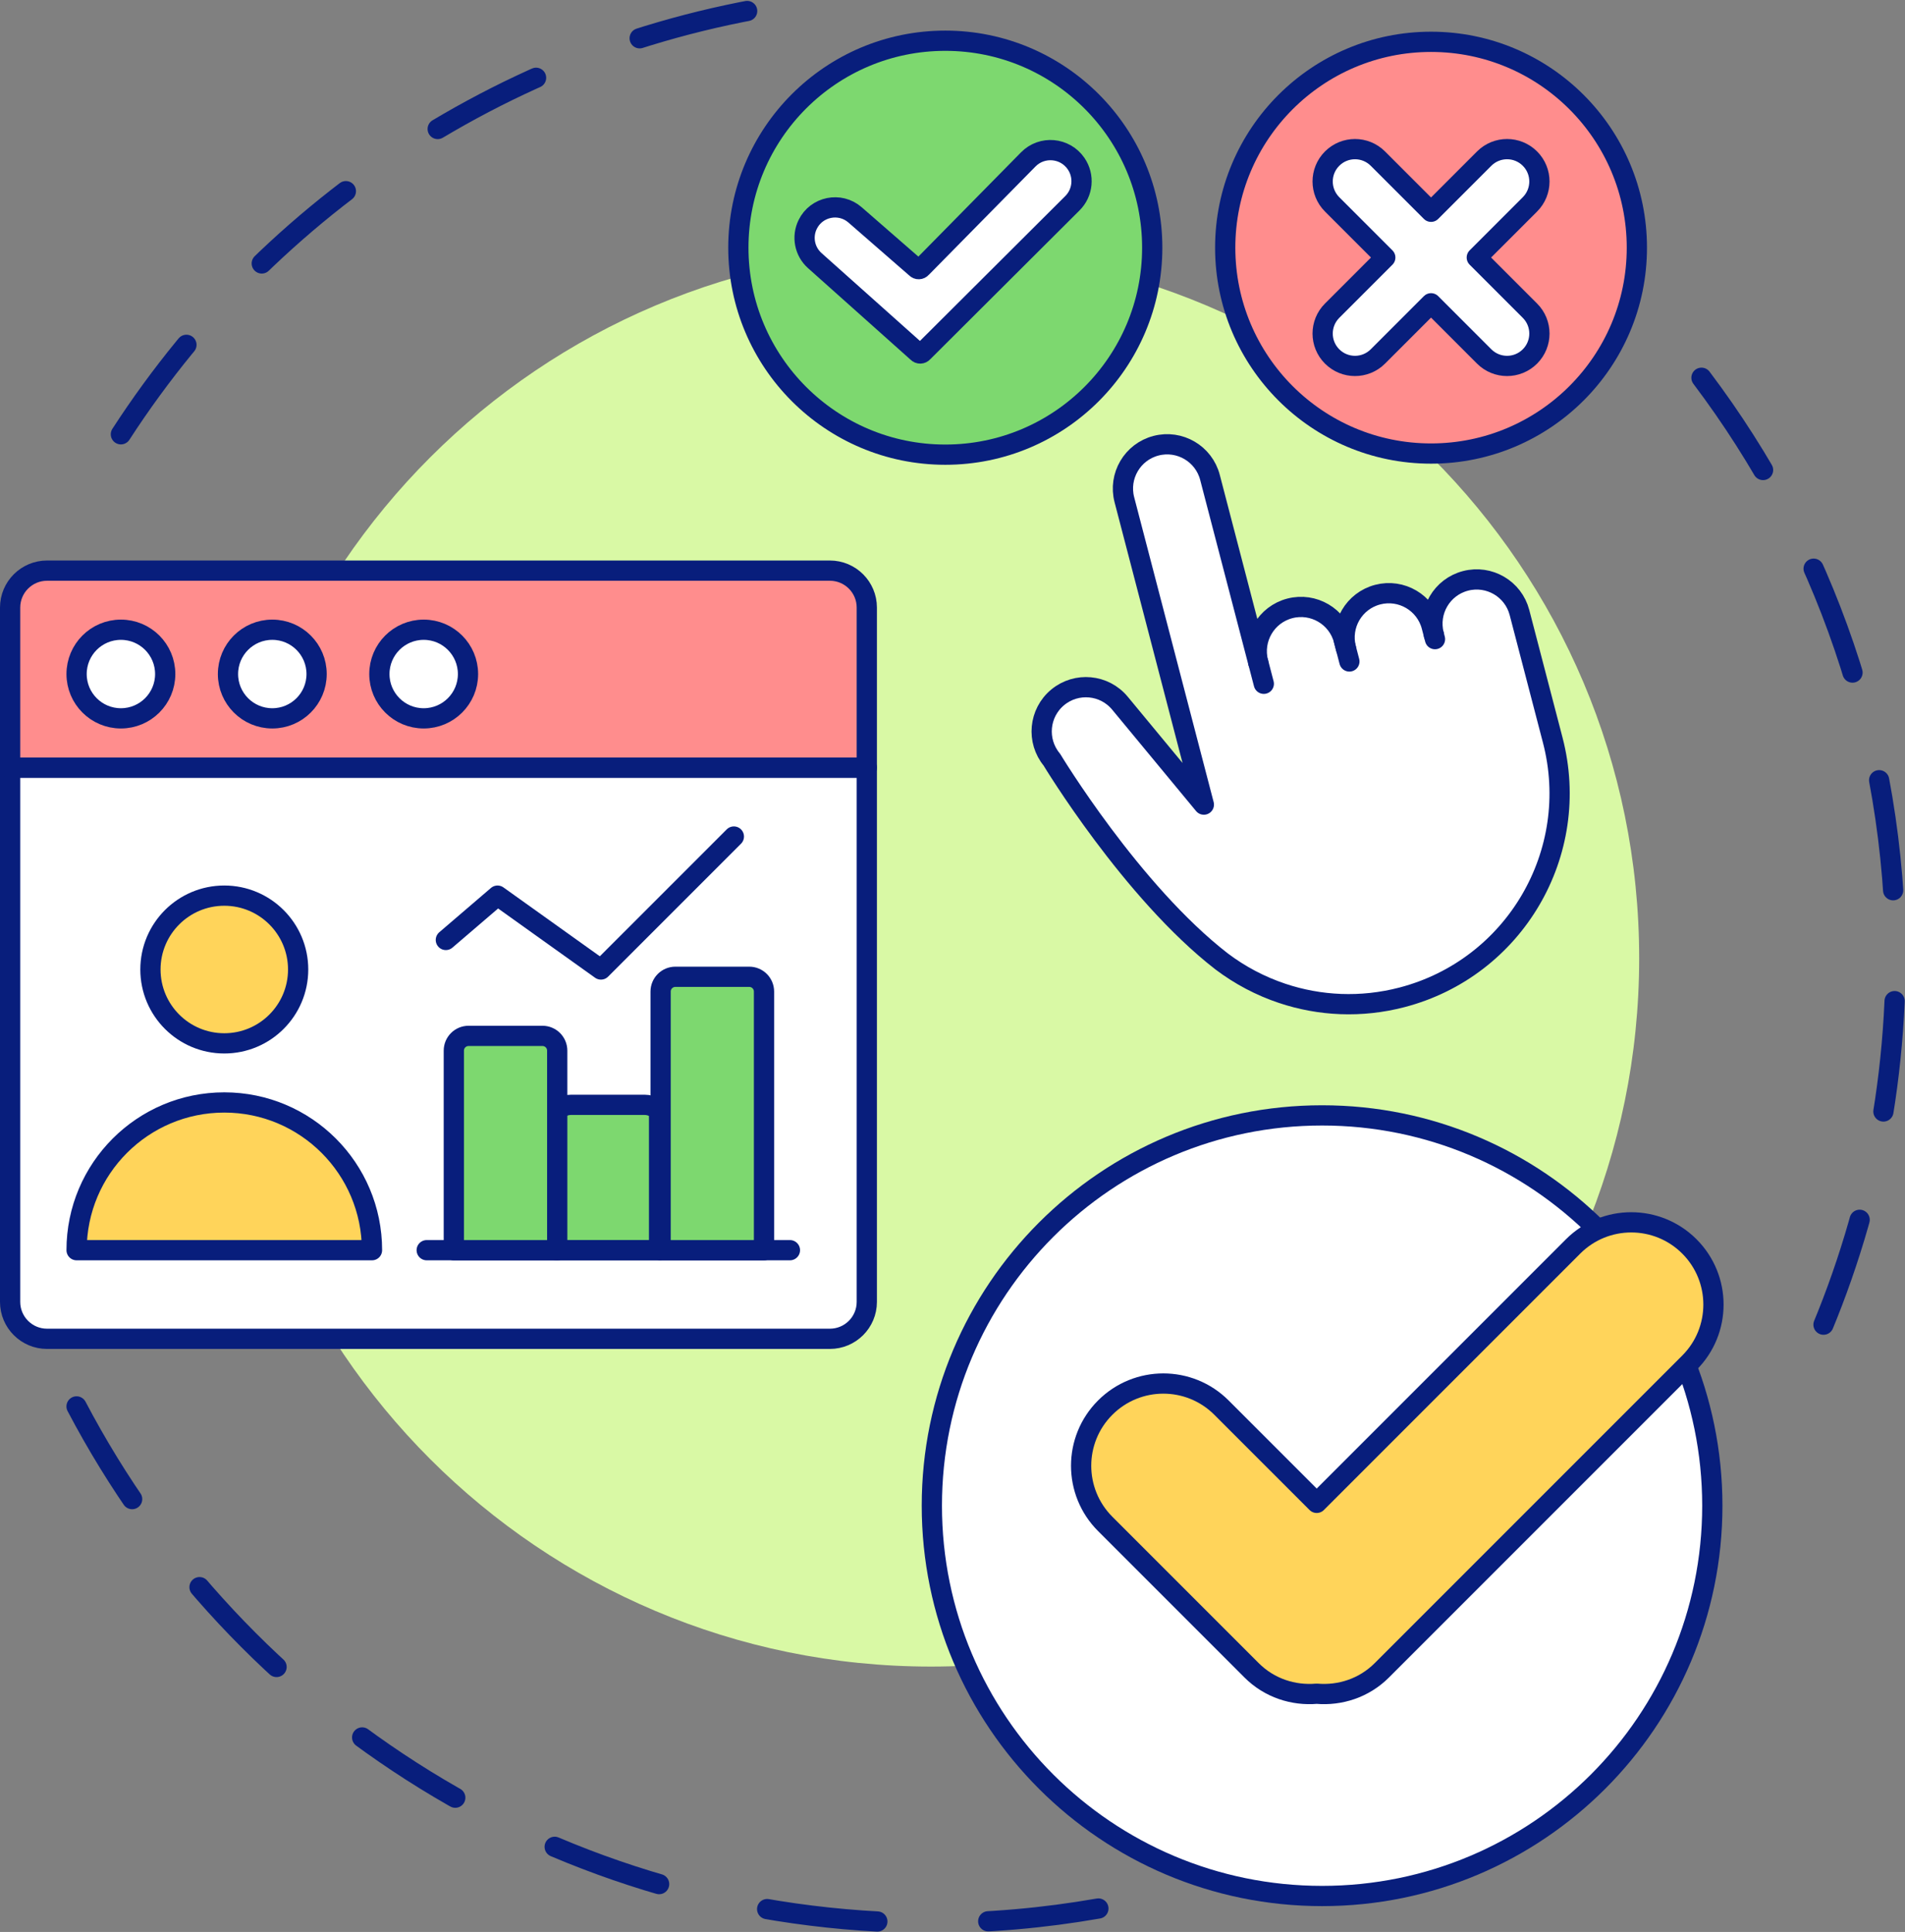 <?xml version="1.0" encoding="UTF-8"?><svg xmlns="http://www.w3.org/2000/svg" xmlns:xlink="http://www.w3.org/1999/xlink" height="2204.2" preserveAspectRatio="xMidYMid meet" version="1.0" viewBox="-0.0 14.0 2173.8 2204.2" width="2173.8" zoomAndPan="magnify"><rect x="-0.0" y="14.0" width="2173.8" height="2204.2" fill="#808080" stroke="none"/><defs><clipPath id="a"><path d="M 75 1607 L 1265 1607 L 1265 2219.5 L 75 2219.5 Z M 75 1607"/></clipPath><clipPath id="b"><path d="M 1930 433 L 2174.559 433 L 2174.559 1612 L 1930 1612 Z M 1930 433"/></clipPath></defs><g><path d="M 1379.453 17100.117 C 3160.898 19849.219 6135.391 21753.398 9569.805 22079.492" fill="none" stroke="#081e7c" stroke-dasharray="1266.06,1266.06" stroke-linecap="round" stroke-linejoin="round" stroke-miterlimit="10" stroke-width="230.948" transform="matrix(.1 0 0 -.1 0 2219.5)"/><g clip-path="url(#a)"><path d="M 12533.711 280.703 C 11913.203 172.109 11274.805 115.508 10623.281 115.508 C 6390.117 115.508 2715.078 2505.117 873.633 6009.102" fill="none" stroke="#081e7c" stroke-dasharray="1266.06,1266.06" stroke-linecap="round" stroke-linejoin="round" stroke-miterlimit="10" stroke-width="230.948" transform="matrix(.1 0 0 -.1 0 2219.5)"/></g><g clip-path="url(#b)"><path d="M 19415.586 17745.117 C 20805.898 15902.305 21630.195 13608.594 21630.195 11122.383 C 21630.195 9353.086 21212.695 7681.289 20470.898 6200.117" fill="none" stroke="#081e7c" stroke-dasharray="1266.06,1266.06" stroke-linecap="round" stroke-linejoin="round" stroke-miterlimit="10" stroke-width="230.948" transform="matrix(.1 0 0 -.1 0 2219.5)"/></g><g id="change1_1"><path d="M 1870.469 1107.262 C 1870.469 1553.59 1508.648 1915.41 1062.328 1915.41 C 616 1915.41 254.18 1553.59 254.18 1107.262 C 254.18 660.941 616 299.121 1062.328 299.121 C 1508.648 299.121 1870.469 660.941 1870.469 1107.262" fill="#d9f9a5"/></g><g id="change2_1"><path d="M 989.109 889.781 L 989.109 1499.34 C 989.109 1522.609 970.246 1541.469 946.973 1541.469 L 53.684 1541.469 C 30.414 1541.469 11.547 1522.609 11.547 1499.34 L 11.547 889.781 L 989.109 889.781" fill="#fff"/></g><path d="M 9891.094 13297.188 L 9891.094 7201.602 C 9891.094 6968.906 9702.461 6780.312 9469.727 6780.312 L 536.836 6780.312 C 304.141 6780.312 115.469 6968.906 115.469 7201.602 L 115.469 13297.188 Z M 9891.094 13297.188" fill="none" stroke="#081e7c" stroke-linecap="round" stroke-linejoin="round" stroke-miterlimit="10" stroke-width="230.948" transform="matrix(.1 0 0 -.1 0 2219.5)"/><g id="change3_1"><path d="M 11.547 889.781 L 11.547 707.172 C 11.547 683.898 30.414 665.039 53.684 665.039 L 946.973 665.039 C 970.246 665.039 989.109 683.898 989.109 707.172 L 989.109 889.781 L 11.547 889.781" fill="#ff8d8d"/></g><path d="M 115.469 13297.188 L 115.469 15123.281 C 115.469 15356.016 304.141 15544.609 536.836 15544.609 L 9469.727 15544.609 C 9702.461 15544.609 9891.094 15356.016 9891.094 15123.281 L 9891.094 13297.188 Z M 115.469 13297.188" fill="none" stroke="#081e7c" stroke-linecap="round" stroke-linejoin="round" stroke-miterlimit="10" stroke-width="230.948" transform="matrix(.1 0 0 -.1 0 2219.5)"/><path d="M 9013.906 7791.484 L 4869.219 7791.484" fill="none" stroke="#081e7c" stroke-linecap="round" stroke-linejoin="round" stroke-miterlimit="10" stroke-width="230.948" transform="matrix(.1 0 0 -.1 0 2219.5)"/><path d="M 5087.578 11331.016 L 5677.461 11836.602 L 6857.266 10993.906 L 8374.18 12510.781" fill="none" stroke="#081e7c" stroke-linecap="round" stroke-linejoin="round" stroke-miterlimit="10" stroke-width="230.948" transform="matrix(.1 0 0 -.1 0 2219.5)"/><g id="change4_1"><path d="M 340.211 1120.109 C 340.211 1166.648 302.48 1204.379 255.938 1204.379 C 209.395 1204.379 171.664 1166.648 171.664 1120.109 C 171.664 1073.57 209.395 1035.84 255.938 1035.84 C 302.48 1035.84 340.211 1073.57 340.211 1120.109" fill="#ffd45a"/></g><path d="M 3402.109 10993.906 C 3402.109 10528.516 3024.805 10151.211 2559.375 10151.211 C 2093.945 10151.211 1716.641 10528.516 1716.641 10993.906 C 1716.641 11459.297 2093.945 11836.602 2559.375 11836.602 C 3024.805 11836.602 3402.109 11459.297 3402.109 10993.906 Z M 3402.109 10993.906" fill="none" stroke="#081e7c" stroke-linecap="round" stroke-linejoin="round" stroke-miterlimit="10" stroke-width="230.948" transform="matrix(.1 0 0 -.1 0 2219.5)"/><g id="change4_2"><path d="M 87.395 1440.352 C 87.395 1347.262 162.852 1271.801 255.938 1271.801 C 349.023 1271.801 424.484 1347.262 424.484 1440.352 L 87.395 1440.352" fill="#ffd45a"/></g><path d="M 873.945 7791.484 C 873.945 8722.383 1628.516 9476.992 2559.375 9476.992 C 3490.234 9476.992 4244.844 8722.383 4244.844 7791.484 Z M 873.945 7791.484" fill="none" stroke="#081e7c" stroke-linecap="round" stroke-linejoin="round" stroke-miterlimit="10" stroke-width="230.948" transform="matrix(.1 0 0 -.1 0 2219.5)"/><g id="change2_2"><path d="M 188.52 783.02 C 188.52 810.949 165.883 833.578 137.957 833.578 C 110.031 833.578 87.395 810.949 87.395 783.02 C 87.395 755.09 110.031 732.461 137.957 732.461 C 165.883 732.461 188.52 755.09 188.52 783.02" fill="#fff"/></g><path d="M 1885.195 14364.805 C 1885.195 14085.508 1658.828 13859.219 1379.57 13859.219 C 1100.312 13859.219 873.945 14085.508 873.945 14364.805 C 873.945 14644.102 1100.312 14870.391 1379.57 14870.391 C 1658.828 14870.391 1885.195 14644.102 1885.195 14364.805 Z M 1885.195 14364.805" fill="none" stroke="#081e7c" stroke-linecap="round" stroke-linejoin="round" stroke-miterlimit="10" stroke-width="230.948" transform="matrix(.1 0 0 -.1 0 2219.5)"/><g id="change2_3"><path d="M 361.277 783.02 C 361.277 810.949 338.641 833.578 310.715 833.578 C 282.789 833.578 260.152 810.949 260.152 783.02 C 260.152 755.09 282.789 732.461 310.715 732.461 C 338.641 732.461 361.277 755.09 361.277 783.02" fill="#fff"/></g><path d="M 3612.773 14364.805 C 3612.773 14085.508 3386.406 13859.219 3107.148 13859.219 C 2827.891 13859.219 2601.523 14085.508 2601.523 14364.805 C 2601.523 14644.102 2827.891 14870.391 3107.148 14870.391 C 3386.406 14870.391 3612.773 14644.102 3612.773 14364.805 Z M 3612.773 14364.805" fill="none" stroke="#081e7c" stroke-linecap="round" stroke-linejoin="round" stroke-miterlimit="10" stroke-width="230.948" transform="matrix(.1 0 0 -.1 0 2219.5)"/><g id="change2_4"><path d="M 534.039 783.02 C 534.039 810.949 511.398 833.578 483.473 833.578 C 455.547 833.578 432.91 810.949 432.91 783.02 C 432.91 755.09 455.547 732.461 483.473 732.461 C 511.398 732.461 534.039 755.09 534.039 783.02" fill="#fff"/></g><path d="M 5340.391 14364.805 C 5340.391 14085.508 5113.984 13859.219 4834.727 13859.219 C 4555.469 13859.219 4329.102 14085.508 4329.102 14364.805 C 4329.102 14644.102 4555.469 14870.391 4834.727 14870.391 C 5113.984 14870.391 5340.391 14644.102 5340.391 14364.805 Z M 5340.391 14364.805" fill="none" stroke="#081e7c" stroke-linecap="round" stroke-linejoin="round" stroke-miterlimit="10" stroke-width="230.948" transform="matrix(.1 0 0 -.1 0 2219.5)"/><g id="change5_1"><path d="M 871.809 1440.398 L 871.809 1145.281 C 871.809 1135.969 864.262 1128.422 854.953 1128.422 L 770.684 1128.422 C 761.375 1128.422 753.828 1135.969 753.828 1145.281 L 753.828 1440.398 L 871.809 1440.398" fill="#7dd86f"/></g><path d="M 8718.086 7791.016 L 8718.086 10742.188 C 8718.086 10835.312 8642.617 10910.781 8549.531 10910.781 L 7706.836 10910.781 C 7613.75 10910.781 7538.281 10835.312 7538.281 10742.188 L 7538.281 7791.016 Z M 8718.086 7791.016" fill="none" stroke="#081e7c" stroke-linecap="round" stroke-linejoin="round" stroke-miterlimit="10" stroke-width="230.948" transform="matrix(.1 0 0 -.1 0 2219.5)"/><g id="change5_2"><path d="M 752.074 1440.301 L 752.074 1285.73 C 752.074 1279.531 744.594 1274.5 735.363 1274.5 L 651.809 1274.5 C 642.578 1274.5 635.098 1279.531 635.098 1285.73 L 635.098 1440.301 L 752.074 1440.301" fill="#7dd86f"/></g><path d="M 7520.742 7791.992 L 7520.742 9337.695 C 7520.742 9399.688 7445.938 9450 7353.633 9450 L 6518.086 9450 C 6425.781 9450 6350.977 9399.688 6350.977 9337.695 L 6350.977 7791.992 Z M 7520.742 7791.992" fill="none" stroke="#081e7c" stroke-linecap="round" stroke-linejoin="round" stroke-miterlimit="10" stroke-width="230.948" transform="matrix(.1 0 0 -.1 0 2219.5)"/><g id="change5_3"><path d="M 635.848 1440.398 L 635.848 1212.691 C 635.848 1203.379 628.301 1195.84 618.992 1195.84 L 534.719 1195.84 C 525.41 1195.84 517.863 1203.379 517.863 1212.691 L 517.863 1440.398 L 635.848 1440.398" fill="#7dd86f"/></g><path d="M 6358.477 7791.016 L 6358.477 10068.086 C 6358.477 10161.211 6283.008 10236.602 6189.922 10236.602 L 5347.188 10236.602 C 5254.102 10236.602 5178.633 10161.211 5178.633 10068.086 L 5178.633 7791.016 Z M 6358.477 7791.016" fill="none" stroke="#081e7c" stroke-linecap="round" stroke-linejoin="round" stroke-miterlimit="10" stroke-width="230.948" transform="matrix(.1 0 0 -.1 0 2219.5)"/><g id="change5_4"><path d="M 1314.809 296.59 C 1314.809 427.012 1209.09 532.73 1078.68 532.73 C 948.266 532.73 842.543 427.012 842.543 296.59 C 842.543 166.18 948.266 60.461 1078.68 60.461 C 1209.09 60.461 1314.809 166.18 1314.809 296.59" fill="#7dd86f"/></g><path d="M 13148.086 19229.102 C 13148.086 17924.883 12090.898 16867.695 10786.797 16867.695 C 9482.656 16867.695 8425.43 17924.883 8425.43 19229.102 C 8425.43 20533.203 9482.656 21590.391 10786.797 21590.391 C 12090.898 21590.391 13148.086 20533.203 13148.086 19229.102 Z M 13148.086 19229.102" fill="none" stroke="#081e7c" stroke-linecap="round" stroke-linejoin="round" stroke-miterlimit="10" stroke-width="230.948" transform="matrix(.1 0 0 -.1 0 2219.5)"/><g id="change2_5"><path d="M 1227.91 200.641 C 1237.609 214.762 1235.852 233.789 1223.719 245.879 L 1053.289 415.77 C 1051.629 417.77 1048.73 417.871 1046.98 415.98 L 929.715 311.301 C 918.129 300.949 914.809 284.172 921.59 270.199 C 931.586 249.602 958.418 244.121 975.688 259.148 L 1045.281 319.738 C 1047.02 321.621 1049.93 321.52 1051.59 319.52 L 1173.379 195.852 C 1189.031 179.961 1215.281 182.27 1227.91 200.641" fill="#fff"/></g><path d="M 12279.102 20188.594 C 12376.094 20047.383 12358.516 19857.109 12237.188 19736.211 L 10532.891 18037.305 C 10516.289 18017.305 10487.305 18016.289 10469.805 18035.195 L 9297.148 19081.992 C 9181.289 19185.508 9148.086 19353.281 9215.898 19493.008 C 9315.859 19698.984 9584.18 19753.789 9756.875 19603.516 L 10452.812 18997.617 C 10470.195 18978.789 10499.297 18979.805 10515.898 18999.805 L 11733.789 20236.484 C 11890.312 20395.391 12152.812 20372.305 12279.102 20188.594 Z M 12279.102 20188.594" fill="none" stroke="#081e7c" stroke-linecap="round" stroke-linejoin="round" stroke-miterlimit="10" stroke-width="230.948" transform="matrix(.1 0 0 -.1 0 2219.5)"/><g id="change3_2"><path d="M 1867.828 296.59 C 1867.828 426.309 1762.672 531.461 1632.961 531.461 C 1503.238 531.461 1398.09 426.309 1398.09 296.59 C 1398.09 166.879 1503.238 61.719 1632.961 61.719 C 1762.672 61.719 1867.828 166.879 1867.828 296.59" fill="#ff8d8d"/></g><path d="M 18678.281 19229.102 C 18678.281 17931.914 17626.719 16880.391 16329.609 16880.391 C 15032.383 16880.391 13980.898 17931.914 13980.898 19229.102 C 13980.898 20526.211 15032.383 21577.812 16329.609 21577.812 C 17626.719 21577.812 18678.281 20526.211 18678.281 19229.102 Z M 18678.281 19229.102" fill="none" stroke="#081e7c" stroke-linecap="round" stroke-linejoin="round" stroke-miterlimit="10" stroke-width="230.948" transform="matrix(.1 0 0 -.1 0 2219.5)"/><g id="change2_6"><path d="M 1745.82 194.961 C 1731.41 180.539 1708.031 180.539 1693.609 194.961 L 1632.961 255.609 L 1572.301 194.961 C 1557.879 180.539 1534.512 180.539 1520.09 194.961 C 1505.68 209.371 1505.68 232.75 1520.09 247.172 L 1580.75 307.82 L 1520.09 368.48 C 1505.68 382.891 1505.68 406.27 1520.09 420.691 C 1534.512 435.102 1557.879 435.102 1572.301 420.691 L 1632.961 360.031 L 1693.609 420.691 C 1708.031 435.102 1731.41 435.102 1745.82 420.691 C 1760.238 406.27 1760.238 382.891 1745.82 368.48 L 1685.172 307.82 L 1745.82 247.172 C 1760.238 232.75 1760.238 209.371 1745.82 194.961" fill="#fff"/></g><path d="M 17458.203 20245.391 C 17314.102 20389.609 17080.312 20389.609 16936.094 20245.391 L 16329.609 19638.906 L 15723.008 20245.391 C 15578.789 20389.609 15345.117 20389.609 15200.898 20245.391 C 15056.797 20101.289 15056.797 19867.5 15200.898 19723.281 L 15807.5 19116.797 L 15200.898 18510.195 C 15056.797 18366.094 15056.797 18132.305 15200.898 17988.086 C 15345.117 17843.984 15578.789 17843.984 15723.008 17988.086 L 16329.609 18594.688 L 16936.094 17988.086 C 17080.312 17843.984 17314.102 17843.984 17458.203 17988.086 C 17602.383 18132.305 17602.383 18366.094 17458.203 18510.195 L 16851.719 19116.797 L 17458.203 19723.281 C 17602.383 19867.5 17602.383 20101.289 17458.203 20245.391 Z M 17458.203 20245.391" fill="none" stroke="#081e7c" stroke-linecap="round" stroke-linejoin="round" stroke-miterlimit="10" stroke-width="230.948" transform="matrix(.1 0 0 -.1 0 2219.5)"/><g id="change2_7"><path d="M 13941.914 11084.609 C 12911.406 11881.406 12002.5 13388.086 12002.5 13388.086 C 11824.688 13603.008 11854.688 13921.289 12069.414 14098.984 C 12284.219 14276.797 12602.305 14246.797 12780.117 14031.914 L 13737.188 12875.195 L 13737.188 12875.117 L 12830.195 16353.789 C 12759.883 16623.594 12921.484 16899.414 13191.211 16969.688 C 13461.016 17040 13736.719 16878.281 13807.109 16608.398 L 14357.305 14497.891 C 14286.992 14767.812 14448.594 15043.516 14718.281 15113.906 C 14988.086 15184.219 15263.789 15022.5 15334.219 14752.617 L 15359.609 14654.883 C 15289.297 14924.688 15450.898 15200.508 15720.703 15270.781 C 15990.391 15341.211 16266.094 15179.414 16336.484 14909.609 L 16361.992 14811.914 C 16291.602 15081.719 16453.281 15357.5 16723.008 15427.812 C 16992.812 15498.086 17268.516 15336.406 17338.789 15066.484 L 17718.281 13611.094 C 18053.516 12325.391 17283.398 11011.406 15998.086 10676.289 C 15530.312 10554.414 15058.789 10578.906 14631.992 10721.406 C 14383.594 10804.297 14150.391 10927.305 13941.914 11084.609" fill="#fff" stroke="#081e7c" stroke-linecap="round" stroke-linejoin="round" stroke-miterlimit="10" stroke-width="230.948" transform="matrix(.1 0 0 -.1 0 2219.5)"/></g><g id="change2_8"><path d="M 15397.891 14508.281 L 15334.219 14752.617" fill="#fff" stroke="#081e7c" stroke-linecap="round" stroke-linejoin="round" stroke-miterlimit="10" stroke-width="230.948" transform="matrix(.1 0 0 -.1 0 2219.5)"/></g><g id="change2_9"><path d="M 14357.617 14498.008 L 14421.289 14253.711" fill="#fff" stroke="#081e7c" stroke-linecap="round" stroke-linejoin="round" stroke-miterlimit="10" stroke-width="230.948" transform="matrix(.1 0 0 -.1 0 2219.5)"/></g><g id="change2_10"><path d="M 16361.992 14811.914 L 16374.688 14763.008" fill="#fff" stroke="#081e7c" stroke-linecap="round" stroke-linejoin="round" stroke-miterlimit="10" stroke-width="230.948" transform="matrix(.1 0 0 -.1 0 2219.5)"/></g><g id="change2_11"><path d="M 1063.328 1731.859 C 1063.328 1977.789 1262.699 2177.16 1508.629 2177.16 C 1754.559 2177.16 1953.93 1977.789 1953.93 1731.859 C 1953.93 1485.93 1754.559 1286.559 1508.629 1286.559 C 1262.699 1286.559 1063.328 1485.93 1063.328 1731.859" fill="#fff"/></g><path d="M 10633.281 4876.406 C 10633.281 2417.109 12626.992 423.398 15086.289 423.398 C 17545.586 423.398 19539.297 2417.109 19539.297 4876.406 C 19539.297 7335.703 17545.586 9329.414 15086.289 9329.414 C 12626.992 9329.414 10633.281 7335.703 10633.281 4876.406 Z M 10633.281 4876.406" fill="none" stroke="#081e7c" stroke-linecap="round" stroke-linejoin="round" stroke-miterlimit="10" stroke-width="230.948" transform="matrix(.1 0 0 -.1 0 2219.5)"/><g id="change4_3"><path d="M 1927.762 1436.059 C 1891.109 1399.41 1831.719 1399.41 1795.07 1436.059 L 1502.512 1728.629 L 1393.84 1619.969 C 1357.191 1583.32 1297.809 1583.32 1261.16 1619.969 C 1224.52 1656.59 1224.52 1715.988 1261.16 1752.641 L 1428.211 1919.68 C 1448.57 1940.031 1475.922 1948.672 1502.512 1946.391 C 1529.102 1948.672 1556.449 1940.031 1576.801 1919.68 L 1927.762 1568.738 C 1964.391 1532.09 1964.391 1472.711 1927.762 1436.059" fill="#ffd45a"/></g><path d="M 19277.617 7834.414 C 18911.094 8200.898 18317.188 8200.898 17950.703 7834.414 L 15025.117 4908.711 L 13938.398 5995.312 C 13571.914 6361.797 12978.086 6361.797 12611.602 5995.312 C 12245.195 5629.102 12245.195 5035.117 12611.602 4668.594 L 14282.109 2998.203 C 14485.703 2794.688 14759.219 2708.281 15025.117 2731.094 C 15291.016 2708.281 15564.492 2794.688 15768.008 2998.203 L 19277.617 6507.617 C 19643.906 6874.102 19643.906 7467.891 19277.617 7834.414 Z M 19277.617 7834.414" fill="none" stroke="#081e7c" stroke-linecap="round" stroke-linejoin="round" stroke-miterlimit="10" stroke-width="230.948" transform="matrix(.1 0 0 -.1 0 2219.5)"/></g></svg>